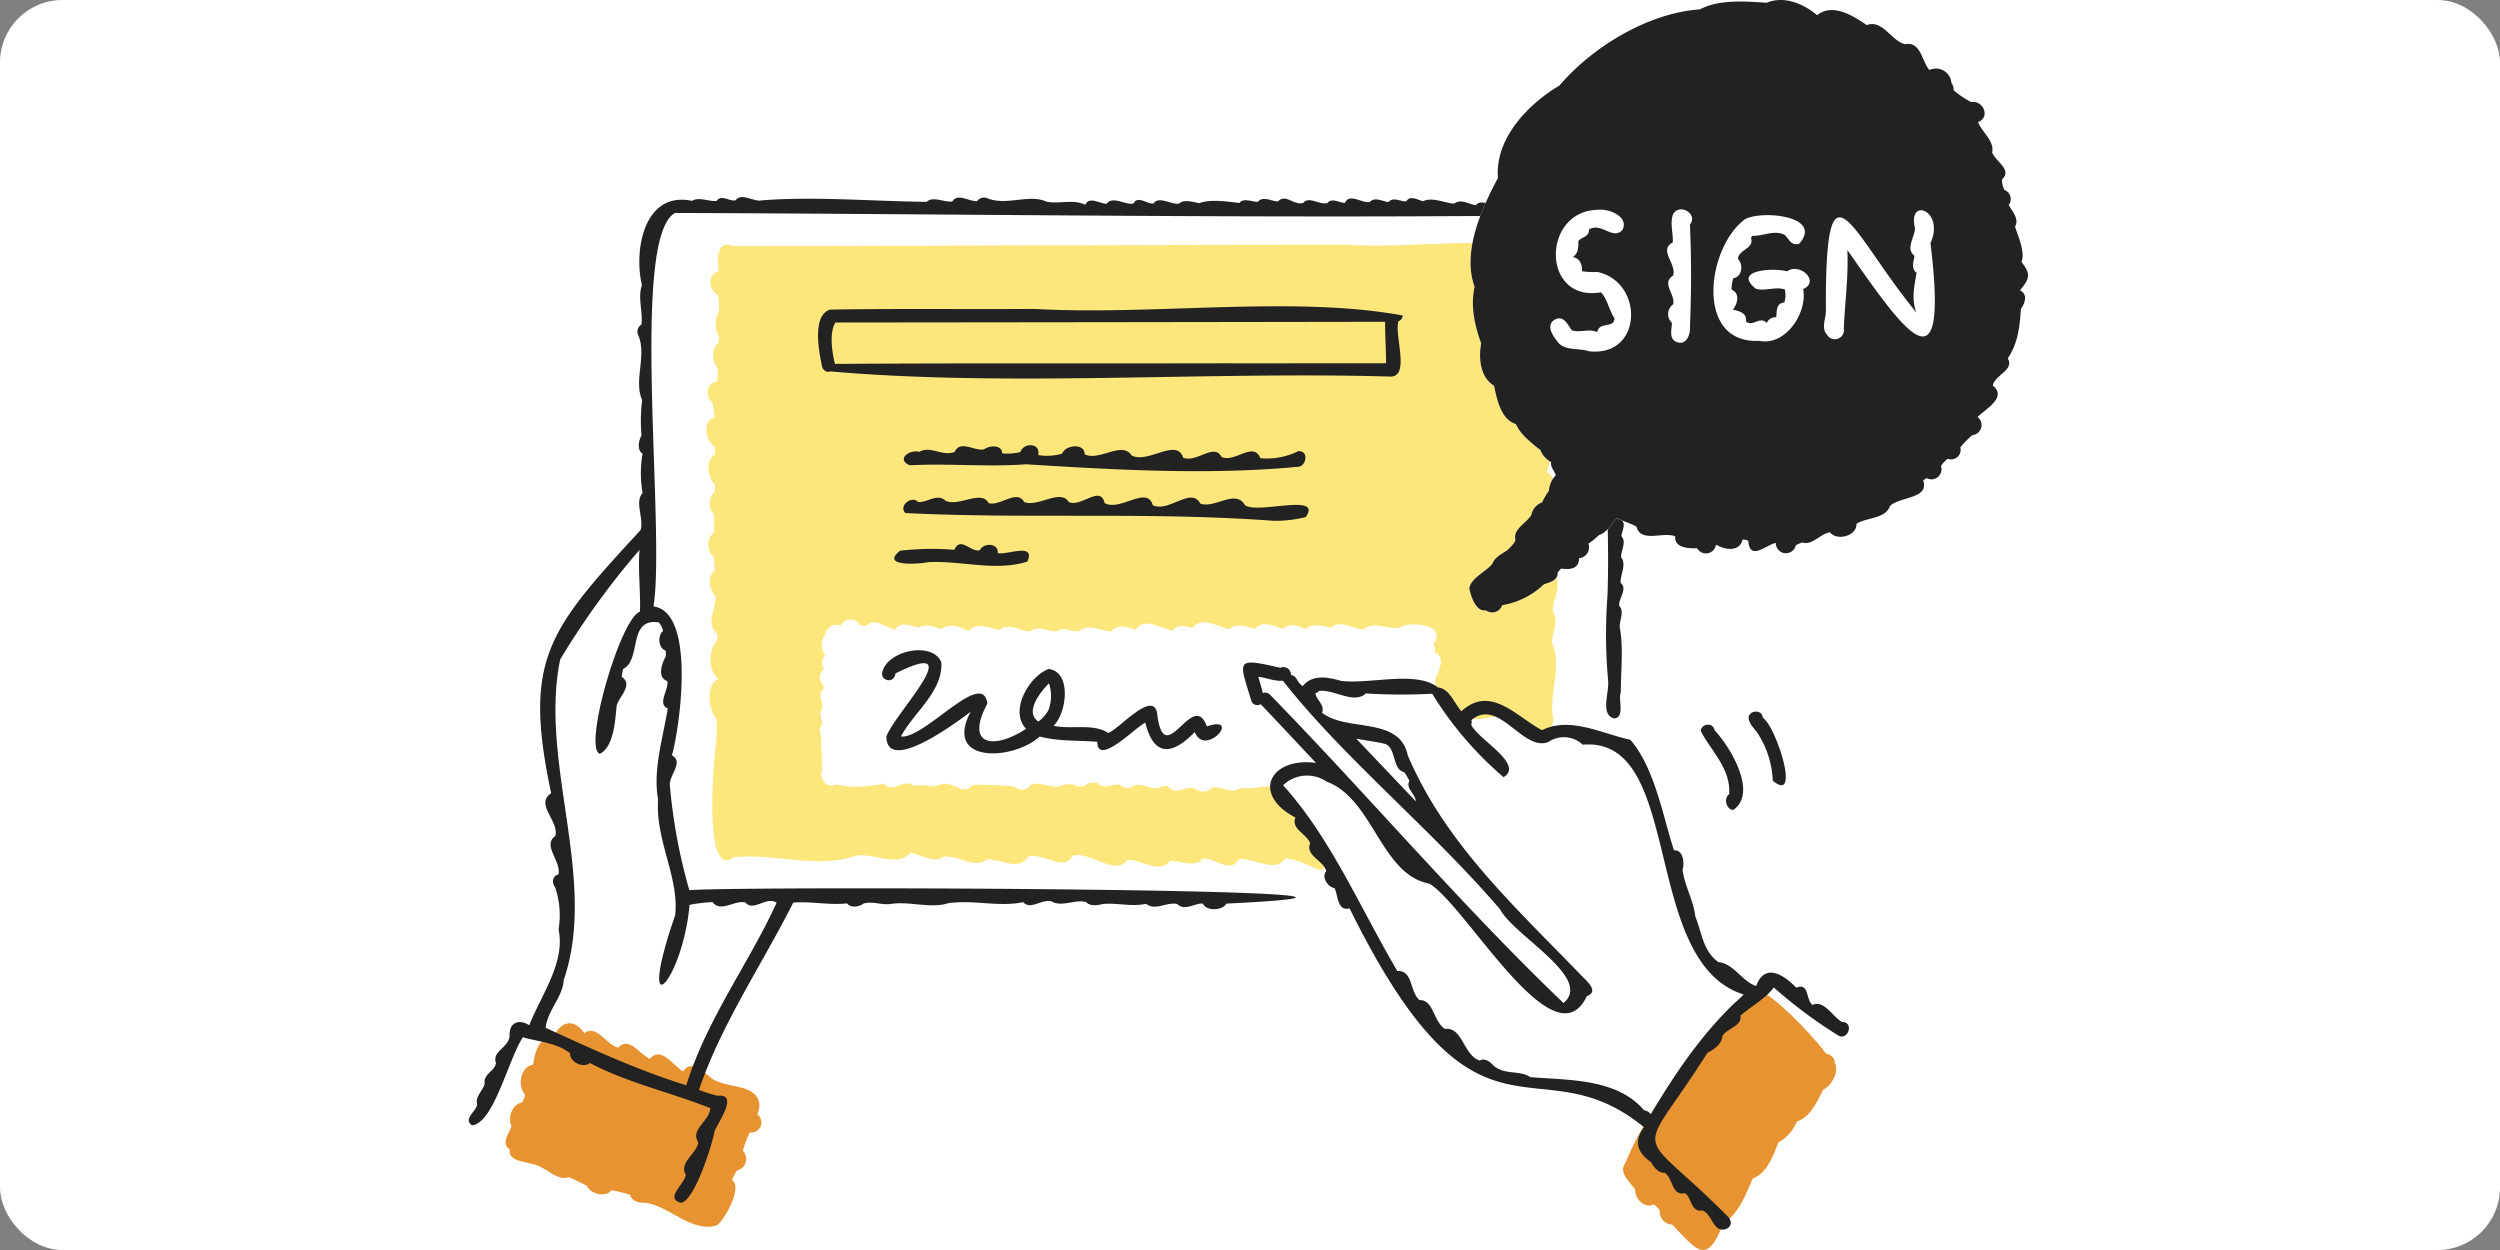 <svg xmlns="http://www.w3.org/2000/svg" width="400" height="200" viewBox="0 0 400 200">
  <rect x="0" y="0" width="400" height="200" fill="#808080" stroke="none"/>
  <g id="グループ_22780" data-name="グループ 22780" transform="translate(-1308 -2643.999)">
    <rect id="長方形_886" data-name="長方形 886" width="400" height="200" rx="10" transform="translate(1308 2644)" fill="#fff"/>
    <g id="グループ_22773" data-name="グループ 22773" transform="translate(1383 2644)">
      <g id="グループ_22774" data-name="グループ 22774">
        <path id="パス_42692" data-name="パス 42692" d="M300.5,187.329c3.9-2.766-.427-10.006-3.031-12.773-.184-1.273-2.083-1.079-2.212.13,1.632,3.152,4.836,6.005,4.574,10.108-.95.608-.487,2.526.669,2.535" transform="translate(-98.153 -57.739)" fill="#fff"/>
        <path id="パス_42693" data-name="パス 42693" d="M310.616,181.6c4.6,3.888.467-8.826-1.586-10.043-.032-1.371-2.265-1.306-2.276.042.108,1.122,1.2,1.844,1.694,2.826a14.986,14.986,0,0,1,2.169,7.174" transform="translate(-101.975 -56.698)" fill="#fff"/>
        <path id="パス_42694" data-name="パス 42694" d="M220.775,180.612a1.015,1.015,0,0,0-1.07-1.4c-1.44-.812-2.871-3.591-4.694-2.719-1.074-.788-.505-3.636-2.589-2.751-2.1-2.178-5.074-3.989-6.427-.265-2.308-.785-3.578-3.6-6.028-3.828-2.493-1.781-2.62-4.65-3.69-7.26-.315-2.71-1.688-4.806-2.051-7.487.335-1.036.13-3.28-1.359-3.129-1.712-5.058-3.023-13.134-7-17.7-.463-.1-.933-.222-1.405-.351a18.629,18.629,0,0,0-.632-3.242c.951-.669.12-2.911.516-3.977,0-3.437.442-7.244-.172-10.454-.055-1.089.787-2.525-.087-3.409-.119-1.219,1.413-2.719.226-3.668-.075-1.316,1-2.989.075-4.1-.021-1.067.917-2.47.054-3.365.062-.838.92-2.164-.184-2.719-.032-1.3,1.511-3.236.1-4.122-.054-1,.852-2.491-.334-3.107.511-2.913-.024-5.528.1-8.458a1.058,1.058,0,0,0-.136-1.61c.054-1.184.985-2.572-.069-3.377-.033-1.068.939-2.5.065-3.377.011-.907.9-2.212-.2-2.816-.13-1.122,1.338-2.546.043-3.345-.134-1.1.933-2.329.022-3.194.1-1.332.728-2.62.053-3.776.2-.731.668-1.692-.118-2.254-.1-1.263.723-2.989-.108-4.111.92-9.284-9.809-6.974-15.848-7.114-.658-.141-1.316-.27-1.769.27-.669-.065-1.511-.658-2.1-.054-.876.063-2.16-.683-2.794.2-1.294-.172-2.308-1.077-3.517-.248-1.522-.125-3.477-1.089-4.921-.4-.862-.151-2.071-1.035-2.718.043-.922.034-2.1-.788-2.837.108-.939-.119-2.212-.885-2.978-.021-1.222.267-3.276-1.489-3.981.151-.917-.011-2.093-.885-2.816.021-1.25.347-2.97-1.15-3.839-.035-1.477.521-2.873-1.557-4.039-.228-1.031.016-2.437-.939-3.225.065-.951.049-2.244-.706-2.967.184-2.021-.225-4.65-.65-6.413.035-1.107-.193-2.445-.678-3.276.083-1.175.166-3.26-1.272-4.046-.043.011,0,.021.011.032.011-1.1.152-2.511-1.367-3.268.011-1.294.268-3.3-1.288-4.283.032-1.087,0-2.767-1.246-3.409.162-1.975-.959-4.15-.067-6.206-.5-2.774-1.278-6.331.7-9.44-.529a1.359,1.359,0,0,0-1.661.443c-1.232.116-3.115-1.351-3.959.053-1.255.2-3.095-.913-4.111.065-8.954-.106-17.97-.893-26.4-.236-1.272.3-3.244-1.323-4.186.011a2.816,2.816,0,0,1-1.2-.194c-.68-.2-1.359-.41-1.823.27-1.25.142-2.788-.7-3.927-.011C28,46.238,26.388,55.86,27.721,61.359c-.708,1.832.154,4.243-.076,6.279a1.335,1.335,0,0,0-.517,1.715c1.4,3.219-.77,7.265.626,10.368a26.1,26.1,0,0,0-.1,5.664c-.465.8-.766,2.33.161,2.913a18.418,18.418,0,0,0,.011,6.311c-1.322,1.4.23,4.026-.321,5.913C12.667,116.59,8.668,121.261,13.2,142.638c-2.651,1.734,1.266,4.4.68,6.818-2.18,1.5,1,4.066.475,6.193-.971.13-1.079,1.359-.529,2.017a13.9,13.9,0,0,1,.561,6.743c1.089,5.306-2.69,10.331-4.7,15.347-1.61-1.08-3.224-.441-3.136,1.629-.075,1.966-2.873,2.469-2.18,4.434-.224,1.33-2.043,1.684-1.812,3.312-.3,1.1-1.607,2.126-1.187,3.3-.221,1.147-1.965,2.1-1.074,3.1a1.232,1.232,0,0,0,.64,1.043c1.666.839,3.375,1.585,5.073,2.358a1.409,1.409,0,0,0,.569.7c-.31,1.877,2.418,1.91,3.841,2.373,1.78.313,3.808,2.773,5.6,2.039,1.055.445,1.8.82,2.9,1.391.615,1.338,2.988,1.931,3.948.691a25.434,25.434,0,0,1,2.957.744c.237,1,1.456,1.359,2.384,1.262,3.877.482,7.393,4.806,11.425,3.658,1.13-.547,4.316-6.194,2.492-7.24a9.1,9.1,0,0,1,.777-1.553,1.913,1.913,0,0,0,.96-3.2,20.124,20.124,0,0,1,1.111-2.913,1.6,1.6,0,0,0,1.208-2.87,4.6,4.6,0,0,0,.342-1.638c-.516-3.6-5.786-2.3-7.991-4.436-.2-.155-.435-.34-.675-.527,3.628-9.339,9.6-18.383,14.076-27.293,2.871-.239,5.592.437,8.61.123.594.8,1.979.544,2.643.023,1.574-.429,2.933.332,4.52.043,3.043-.4,6.258.8,9.041-.1,4.274-.566,7.9.646,11.984-.156,1.168,1.331,2.988-.6,4.574-.118,1.532.938,3.671-.354,5.459.087.744.744,1.748.527,2.773.312,2.338-.2,4.418.485,6.861-.023,1.419,1.188,3.321-.348,4.973.034,1.18,1.208,2.851-.2,4.11-.065.5,1.242,3.169,1.134,3.744,0l1.132-.057a1.314,1.314,0,0,0,.72.241l16.812.47a1.335,1.335,0,0,0,1.051.1c20.771,42.073,29.691,20.955,47.014,34.936a49.95,49.95,0,0,0-2.917,5.879c-1.119,1.543.856,3,1.618,4.229-.1,1.481,1.554,3.041,3,2.32a8.647,8.647,0,0,1,.928.949,2.047,2.047,0,0,0,1.963,2.276c3.711,3.771,5.34,6.5,7.8.756a1.222,1.222,0,0,0,.238.055c.907,0,1.759-.732,1.091-1.853,1.826-1.623,2.791-4.156,3.793-6.327,2.342-.906,3.215-3.636,4.089-5.761a6.871,6.871,0,0,0,2.967-3.366c2.211-.744,3.215-3.172,4.207-5.092,1.194-.557,2.382-2.509,1.963-3.873a12.072,12.072,0,0,0,2.157-4.7,1.586,1.586,0,0,0-.084-.864" transform="translate(-0.016 -15.707)" fill="#fff"/>
        <path id="パス_42695" data-name="パス 42695" d="M49.449,258.209c-.515-3.6-5.786-2.3-7.99-4.436-1.176-.895-3.075-2.729-4.208-.8-1.6-.885-3.485-4.143-5.33-2.028-1.607-.658-3.3-3.679-5.07-1.791-1.867-.389-3.431-3.787-5.438-2.308-1.878-2.83-4.405-1.535-5.081,1.348-2.3-1.167-2.806,2.107-3.118,3.7-2.029.277-2.531,3.469-1.24,4.812a8.148,8.148,0,0,1-.507,1.23c-1.536.228-2.393,2.417-1.683,3.776-.362,1.162-1.772,2.754-.28,3.754-.311,1.877,2.417,1.91,3.841,2.373,1.78.313,3.808,2.773,5.6,2.039,1.054.445,1.8.82,2.9,1.391.615,1.338,2.989,1.931,3.949.691a25.42,25.42,0,0,1,2.956.744c.237,1,1.456,1.359,2.384,1.262,3.877.481,7.393,4.806,11.425,3.658,1.13-.547,4.317-6.194,2.492-7.24a9.147,9.147,0,0,1,.777-1.553,1.913,1.913,0,0,0,.96-3.2,20.123,20.123,0,0,1,1.111-2.913,1.6,1.6,0,0,0,1.208-2.87,4.588,4.588,0,0,0,.342-1.638" transform="translate(-2.936 -81.536)" fill="#e89331"/>
        <path id="パス_42696" data-name="パス 42696" d="M310.542,248.816c.033-.691-.367-1.3-1.435-1.575-1.331-2-13.514-15.72-13.324-8.447-7.172,7.5-14.889,16.465-18.783,26.043-1.119,1.543.857,3,1.618,4.229-.1,1.481,1.555,3.041,3,2.319a8.653,8.653,0,0,1,.928.95,2.047,2.047,0,0,0,1.963,2.276c3.918,3.981,5.513,6.82,8.221-.271,2.5-1.477,3.538-4.573,4.7-7.1,2.341-.907,3.215-3.636,4.089-5.761a6.876,6.876,0,0,0,2.967-3.366c2.212-.744,3.215-3.172,4.207-5.092,1.294-.6,2.6-2.853,1.845-4.208" transform="translate(-91.973 -78.683)" fill="#e89331"/>
        <path id="パス_42697" data-name="パス 42697" d="M192.03,111.091c-.091-1.873,1.7-4.433-.032-6.052.021-1.284,1.049-3.073-.443-4-.309-1.947,2.269-4.754-.086-6.128.147-1.379,1.828-3.414.13-4.531.041-1.73,2.015-3.913.345-5.427.235-1.313,1.128-3.354-.55-4.174.206-1.557,2.31-3.779.216-4.931.345-.977.949-2.507-.27-3.236.053-1.429,1.741-3.1.5-4.434-.092-1.7,1.343-3.769.021-5.33a1.584,1.584,0,0,0-1.251-2.1,1.39,1.39,0,0,0-1.24-1.532c-9.205-2.037-19.995-.049-29.711-.68-32.512,0-65.626.176-98.346.216-2.851-1.138-2.648,2.249-2.353,4-1.921.489-1.682,3.04-.14,3.808a15.18,15.18,0,0,1,.14,2.708,3.763,3.763,0,0,0,.011,3.905c-.011.345-.022.68-.043,1.014-1.261.886-1.037,3.045-.173,4.1a14.248,14.248,0,0,1-.075,2.126c-1.744.095-1.935,2.431-.788,3.409a11.807,11.807,0,0,1,.356,2.319c-2.053.672-1.375,3.81.033,4.7a11.041,11.041,0,0,1,.086,1.241c-1.655.871-1.219,3.749-.033,4.822-.008.4-.032.8-.065,1.2a2.521,2.521,0,0,0-.13,3.527,15.7,15.7,0,0,1-.011,3.031c-1.249.83-1.049,2.944-.011,3.83.086.712.151,1.424.184,2.126-1.257.973-.889,3.157.118,4.132.2,1.889-1.772,4.432.292,6.009,0,.362,0,.726-.011,1.079-1.457,1.288-1.465,4.9.107,6.106,0,.043.011.075.011.119-1.953.717-1.534,5.111-.3,6.2a20.248,20.248,0,0,1,.043,3.6c-.381,2.246-2.268,22.556,2.8,18.642,6.222-.632,13.688,1.887,19.247-.172,2.8-.676,6.959,1.94,8.976-.507,1.7.208,3.81,1.808,5.351.6,2.228-.268,5.093,2.1,6.883.41,2.018-.032,5.331,1.975,6.549-.389,2.323-.792,5.894,2.56,7.184-.173,2.761-.768,6.916,3.365,8.717.7,2.1-.212,5.236,2.371,6.819.14,1.7-.079,4.075,1.186,5.329-.4,1.784-.08,4.572,2.533,5.7.107,2.316-.258,5.987,2.336,7.412-.118,2.013.148,3.71,1.162,5.437,1.856a1.686,1.686,0,0,0,.841-3.118c-.774-4.466-5.407-6.135-7.056-9.969-2.067-.83-4.19.365-6.343-.053-1.289,1.143-3-.353-4.543-.043a1.917,1.917,0,0,1-2.784.1,3.588,3.588,0,0,0-.85-.031h.031c-1.169.1-2.622,1.092-3.463-.313a4.757,4.757,0,0,0-.96.033c-1.355,1-2.845-.623-4.381-.14a1.671,1.671,0,0,1-2.308-.087c-1.186-.27-2.622.951-3.517-.312A5.426,5.426,0,0,0,118,144.7a1.753,1.753,0,0,1-2.33.172,4.913,4.913,0,0,0-1.791.13c-1.537.759-3.294-.656-4.984-.119a1.7,1.7,0,0,1-2.644.346,48.945,48.945,0,0,0-6.742-.27c-1.064,1.581-2.5.077-3.809-.122-1.173-.322-2.286.726-3.409.241-.954-.25-2.065.252-2.923-.366-1.392-.152-2.872,1.455-3.992.054-2.557.382-5.017.822-7.628.086-1.647.862-2.861-1.011-2.233-2.492a.01.01,0,0,1-.011.011c-.1-1.132-.075-2.281-.173-3.4.011.021.011.043.022.064-.238-.766.19-1.514-.162-2.276.022.065.043.13.065.194a1.687,1.687,0,0,1,.259-1.79c-.121-.816-.652-1.752.011-2.471.156-1.04-.894-2.207.151-3.064a1.024,1.024,0,0,0-.043-.69.023.023,0,0,1-.021-.022l-.054-.053c.011.011.021.021.032.021a1.6,1.6,0,0,1,.184-2.438c0-.022-.011-.033-.011-.054a1.7,1.7,0,0,1,.184-2.147,2.874,2.874,0,0,1,.053-3.42v-.431h.141a1.6,1.6,0,0,1,2.308-.842,1.662,1.662,0,0,1,2.989-.226.44.44,0,0,0,.151.065h-.011a2.761,2.761,0,0,0,.9.14c1.364-1.516,3.159.3,4.682.582.84-1.42,2.509-.609,3.754-.334,1.171-.712,2.482-.075,3.69.237,1.278-1.065,3.019-.292,4.347.291,1.258-1.451,3.276-.469,4.812-.118,1.535-1.385,3.361.273,5.027.2,1.245-1.062,2.812.076,4.2,0,1.1-.812,2.4.066,3.582,0,1.517-1.422,3.5.02,5.232,0,.895-1.316,2.6-.627,3.83-.248,1.375-2.122,4.043-.224,5.891.13.772-1.023,2.181-.8,3.236-.389,1.346-2.073,4.039-.186,5.88.151,1.12-1.1,2.82-.318,4.153-.064,1.164-1.462,3.075-.323,4.521.011.937-1.072,2.417-.419,3.5.075,1.073-1.076,2.768-.515,4.078-.259,1.5-1.369,3.542.232,5.254.3,1.535-1.459,3.807.038,5.664-.3,1.849-1.156,7.77-.469,5.481,2.632a1.949,1.949,0,0,1,.216,1.316c1.822.862.609,2.848.119,4.175-.339,1.142.645,2.087.6,3.226,7.315,6.266,6.349,1.181,12.568,3.625a1.444,1.444,0,0,0,.9.993c.626,2.578,4.715.809,4.79-1.273-.883-4.007,1.508-8.395-.248-12.288.069-1.524,1.094-3.421.162-4.941-.238-1.92,2.029-5.074-.356-6.171" transform="translate(-18.932 -19.369)" fill="#fde67c"/>
        <path id="パス_42698" data-name="パス 42698" d="M.484,195.755c3.505-.2,5.941-10.849,8.188-14.09,2.541.765,5.255.811,7.541,2.548-.1,1.4,2.093,2.481,3.161,1.575,6.146,3.21,12.7,4.626,19.287,7.224-.251,2.274-3.264,3.364-1.931,5.477-.27,1.828-3.136,3.212-2,5.2-.215,1.479-3.378,3.7-.852,4.456,2.255,0,5.319-10.12,5.448-11.468.664-1.5,3.9-6.043.483-5.646a28.028,28.028,0,0,1-2.967-.93c3.441-10.295,10.169-20.215,15.077-29.976,2.871-.239,5.592.437,8.61.123.594.8,1.979.544,2.643.023,1.575-.429,2.933.332,4.52.043,3.043-.4,6.258.8,9.041-.1,4.274-.565,7.9.648,11.984-.156,1.168,1.331,2.988-.6,4.574-.118,1.532.938,3.671-.354,5.459.087.744.744,1.748.527,2.773.312,2.338-.2,4.418.485,6.861-.023,1.419,1.188,3.321-.348,4.973.034,1.18,1.207,2.852-.2,4.11-.065.5,1.242,3.169,1.134,3.744,0,48.627-2.356-77.754-2.866-85.918-2.146a88.51,88.51,0,0,1-3.112-16.724c-.228-1.6,2.307-3.753.334-4.855,1.313-4.774,3.816-22.91-2.955-23.827,1.965-12.284-3.8-59.008,3.445-62.953,47.647.164,94.169.9,141.178.372,2.706.656,7.454-.734,7.131,3.555,1.217,6.566-.37,13.513.679,19.893-.6,12.606.639,24.909.206,37.374a82.448,82.448,0,0,0,.1,13.636c.23,1.745-1.336,5.469.972,6.051,1.766-.168.6-2.941,1.058-4.163,0-3.437.441-7.244-.172-10.454-.055-1.089.786-2.525-.087-3.409-.119-1.219,1.413-2.719.226-3.668-.075-1.316,1-2.989.075-4.1-.021-1.067.917-2.47.054-3.365.062-.839.92-2.165-.184-2.719-.032-1.3,1.511-3.237.1-4.122-.054-1,.852-2.491-.334-3.107.511-2.913-.024-5.528.1-8.458a1.057,1.057,0,0,0-.136-1.61c.054-1.184.985-2.572-.069-3.377-.033-1.068.939-2.5.065-3.377.011-.907.9-2.212-.2-2.816-.13-1.122,1.338-2.546.043-3.345-.134-1.1.933-2.329.021-3.194.1-1.332.728-2.62.053-3.776.2-.731.668-1.692-.118-2.255-.1-1.262.723-2.988-.108-4.11.92-9.284-9.809-6.974-15.848-7.114-.658-.141-1.316-.27-1.769.27-.669-.065-1.511-.658-2.1-.054-.876.063-2.16-.683-2.794.2-1.294-.172-2.308-1.077-3.517-.248-1.521-.125-3.477-1.089-4.921-.4-.863-.151-2.071-1.035-2.719.043-.922.034-2.1-.788-2.837.108-.939-.119-2.212-.885-2.978-.021-1.222.267-3.276-1.489-3.981.151-.917-.011-2.093-.885-2.816.021-1.25.347-2.97-1.15-3.839-.035-1.477.521-2.873-1.557-4.039-.228-1.031.016-2.437-.939-3.226.065-.951.049-2.244-.706-2.967.184-2.021-.225-4.65-.65-6.413.035-1.107-.194-2.445-.678-3.276.083-1.175.166-3.26-1.272-4.046-.043.011,0,.021.011.032.011-1.1.152-2.51-1.367-3.268.011-1.294.268-3.3-1.288-4.283.032-1.087,0-2.767-1.246-3.409.162-1.975-.959-4.15-.067-6.206-.5-2.774-1.278-6.331.7-9.44-.529a1.359,1.359,0,0,0-1.661.443c-1.232.116-3.115-1.351-3.959.053-1.255.2-3.095-.913-4.111.065-8.954-.106-17.97-.893-26.4-.236-1.272.3-3.244-1.323-4.186.011a2.816,2.816,0,0,1-1.2-.194c-.68-.2-1.359-.41-1.823.27-1.249.142-2.788-.7-3.927-.011-7.74-1.609-9.351,8.013-8.017,13.512-.709,1.832.154,4.243-.077,6.279a1.335,1.335,0,0,0-.517,1.715c1.4,3.219-.77,7.265.626,10.368a26.144,26.144,0,0,0-.1,5.664c-.465.8-.766,2.33.161,2.913a18.4,18.4,0,0,0,.011,6.311c-1.323,1.405.229,4.026-.322,5.913-14.841,16.07-18.84,20.741-14.309,42.117-2.651,1.734,1.266,4.4.68,6.818-2.18,1.5,1,4.066.475,6.193-.971.13-1.079,1.359-.529,2.017a13.9,13.9,0,0,1,.561,6.743c1.089,5.306-2.69,10.331-4.7,15.347-1.61-1.08-3.224-.441-3.136,1.629-.075,1.966-2.873,2.469-2.18,4.434-.224,1.33-2.043,1.684-1.812,3.312-.3,1.1-1.607,2.126-1.187,3.3-.237,1.23-2.266,2.233-.874,3.323M15.2,172.5c5.513-16.159-3.963-34.68-.573-51.274a126.046,126.046,0,0,1,12.7-17.54c-.264,3.166.171,6.56.071,9.9-3.119.973-9.175,21.854-6.413,22.731,2.236-1.117,2.45-5.406,2.678-7.692.344-1.4,2.739-3.378.8-4.629.075-.414.141-.836.238-1.251,3.009-1.507.677-8.2,5.7-7.457a2.685,2.685,0,0,1,.676,1.385c-.9.744-.744,2.762.453,3.15.011.3.011.593,0,.9-.59,1.019-1.471,3.364.238,3.959.27,1.392-1.672,3.636.075,4.381-.776,4.774-2.409,9.849-1.543,14.575-.47,6.494,3.38,12.425,2.73,18.491-6.468,18.767,1.2,10.711,2.3-1.644a22.456,22.456,0,0,1,3.681-.435c1.307,1.724,3.52-.378,5.254.054,1.329,1.546,3.348-1.075,4.99.04-4.493,9.838-11.106,18.485-14.451,29.208-7.8-2.419-15.134-5.811-22.5-9.2.3-2.8,2.74-4.906,2.895-7.65" transform="translate(0 -15.707)" fill="#222"/>
        <path id="パス_42699" data-name="パス 42699" d="M299.83,184.793c-.95.608-.487,2.525.669,2.535,3.9-2.766-.427-10.007-3.031-12.773-.184-1.274-2.083-1.079-2.213.129,1.632,3.153,4.837,6.005,4.575,10.109" transform="translate(-98.153 -57.739)" fill="#222"/>
        <path id="パス_42700" data-name="パス 42700" d="M310.616,181.6c4.6,3.888.467-8.826-1.586-10.043-.032-1.371-2.265-1.306-2.276.042.108,1.122,1.2,1.844,1.694,2.826a14.986,14.986,0,0,1,2.169,7.174" transform="translate(-101.975 -56.698)" fill="#222"/>
        <path id="パス_42701" data-name="パス 42701" d="M281.382,216.294c-1.44-.812-2.871-3.591-4.693-2.719-1.075-.788-.506-3.636-2.589-2.751-2.1-2.178-5.074-3.99-6.427-.265-2.308-.786-3.578-3.6-6.028-3.829-2.493-1.78-2.62-4.65-3.69-7.26-.314-2.711-1.688-4.807-2.051-7.487.335-1.035.13-3.28-1.359-3.128-1.712-5.059-3.023-13.134-7-17.7-4.591-.991-9.656-3.78-14.134-1.533-4.192-2.252-8.224-7.284-12.9-3.034-1.125-1.261-1.9-3.626-3.748-3.807-3.456-2.738-10.764-.5-15.446-1.036-2.19-.628-4.614-1.106-6.171.815-1.019-.591-.876-1.629-1.9-1.774a1.214,1.214,0,0,0-1.715-1.154c-7.239-1.65-6.635-1.305-4.607,5.33a1.008,1.008,0,0,0,1.483.5c2.973,3.116,5.9,6.265,8.843,9.395-7.309-.985-10.454,4.977-3.288,8.741-.755,1.834,1.834,2.611,2.363,4.132-.859,1.907,2.231,2.816,2.567,4.455-.82.939.248,2.524,1.316,2.7.6,1.077.393,3.755,2.417,3.247,20.813,42.157,29.726,20.863,47.117,35.015-1.694,2.221-1.1,4.047,1.137,5.608.4.766,1.175,1.758,2.136,1.672,1.412.844,1.092,3.757,3.268,3.269,1.146.729.861,3.083,2.838,2.772,1.433.633,1.64,3.023,3.15,3.065.917,0,1.791-.745,1.079-1.889-15.311-15.5-14.943-8.268-3.463-26.406.935-.474,2.391-1.447,2.362-2.643.692-1.258,3.236-1.623,2.9-3.269,1.849-1.65,3.874-2.614,5.358-4.533a77.052,77.052,0,0,0,10.238,7.638c1.588,1.037,2.729-2.138.636-2.135m-91.494-52.37a.01.01,0,0,0-.011-.011,1.027,1.027,0,0,0-1.122-.227c-.24-.873-.472-1.75-.733-2.618,1.288.158,2.622.759,3.931.632,9.749,12.417,23.815,23.8,34.743,36.57,2.23,4.248,14.972,11.009,10.156,15-16.21-15.486-31.163-33.129-46.964-49.342m18.5,7.914c1.742.767,1.059,4.11,2.98,4.479a11.388,11.388,0,0,1,.83,1.4c-.66,1.186.955,2.047,1.024,3.276q-4.762-5.011-9.525-10.021c1.8.334,3.634.572,4.69.864m55.843,41.426c-5.4,5.17-9.642,11.449-13.393,17.8a1.779,1.779,0,0,0-1.106-.646c-4.315-5.071-11.991-4.792-18.2-5.291-1.676-1.174-4.131-.268-5.912-1.879-.475-.571-1.425-1.251-2.148-.766-2.672-.873-2.736-5.407-5.555-5.07-1.839-1.035-1.844-4.72-4.067-4.6-1.588-1.183-1.051-4.851-3.581-4.66-5.957-10.114-10.614-21.239-18.275-29.722a5.492,5.492,0,0,1,6.917-.6c7.527,2.738,8.674,14.869,16.489,16.346,5.9,3.514,19.989,29,25.185,18,2.182-.81-.315-2.652-1.149-3.6-10.608-10.956-21.576-21.014-27.5-34.932-1.314-6.324-9.791-3.686-13.716-6.828.486-1.247-.8-1.875-1.071-3.085,0,0-.011,0-.011-.011a.954.954,0,0,0,.576-.373c2.348-.354,5.6,2.187,7.507.391a91.948,91.948,0,0,0,10.626.043,56.385,56.385,0,0,0,11.417,13.355c3.4-2.093-4.148-6.049-5.181-8.412a.934.934,0,0,0,.03-.727c4.447-3.654,8.123,5.029,12.283,3.531a4.4,4.4,0,0,1,5.534.41c16.363-1.411,9.142,34.82,25.789,39.98-.515.457-1,.962-1.493,1.349" transform="translate(-61.693 -52.791)" fill="#222"/>
        <path id="パス_42702" data-name="パス 42702" d="M177.268,74.878c-17.61-3.232-39.831.035-58.958-1.049-10.887.077-21.793-.075-32.666.11-2.91.921-1.807,6.685-1.255,9.2a.752.752,0,0,1-.043-.27c0,.619.707,1.238,1.3.959,28.657,2.489,59.878,0,89.374.816,3.618.383.859-6.467,1.565-8.848a1.021,1.021,0,0,0,.679-.918m-27.4,7.649c-21.144.053-42.31-.046-63.442.1-.49-1.949-.927-5.031.082-6.624q43.986-.042,87.946-.116c-.016,2.228.162,4.411.151,6.632q-12.374.016-24.737.011" transform="translate(-27.831 -24.403)" fill="#222"/>
        <path id="パス_42703" data-name="パス 42703" d="M122.926,107.791a8.215,8.215,0,0,1-2.9.216c-.107-1.445-2.039-1.273-2.923-.647-1.5.351-3.8-1.56-4.682.41-2.035.8-3.836-1.059-5.664,0-1.557-.448-3.778,1.2-1.532,2.148,6.305-.332,12.4.3,18.61-.161,14.029.879,29.185,1.75,43.369.411,1.488.067,1.967-2.647.173-2.505a11.4,11.4,0,0,1-6.063,1.122c-1.078-2.789-4.07.786-6.214-.206-1.172-2.3-3.937.976-6.128.13-1.051-3.257-5.575.992-8.242-.356-1.579-2.391-5.064.95-7.519-.183.021-1.867-3.118-1.521-3.593-.119a8.608,8.608,0,0,1-3.851.226c.475-1.931-2.308-2.082-2.837-.485" transform="translate(-34.662 -35.471)" fill="#222"/>
        <path id="パス_42704" data-name="パス 42704" d="M163.335,122.828a19.985,19.985,0,0,0,5.2-.593c2.812-3.951-7.63-.423-9.7-1.9-1.568-2.647-4.77.579-7.153-.259-1.453-2.766-5.008,1.454-7.606.27-.927-3.254-5.178,1.037-7.714-.356-.634-2.937-3.726.7-5.707-.152-1.39-2.2-4.877.85-7.164-.011-1.171-2.1-3.8.7-5.685.173-1.175-2.207-4.72.63-6.883-.379-1.31-1.262-2.948.327-4.4.206-.993-1.122-3.194.593-2.039,1.758,19.424.98,39.21-.226,58.851,1.241" transform="translate(-34.626 -39.501)" fill="#222"/>
        <path id="パス_42705" data-name="パス 42705" d="M107.456,133.305c5.23-.279,10.8,1.531,15.827-.1,1.388-3.119-3.342-.982-4.736-1.35.119-1.618-2.244-1.715-2.859-.475-1.411.453-3.114-2.312-4.089-.054a45.077,45.077,0,0,0-8.674.142c-3.277,2.583,2.937,2.162,4.531,1.833" transform="translate(-33.903 -43.36)" fill="#222"/>
        <path id="パス_42706" data-name="パス 42706" d="M141.179,167.438c1.37,5.556,4.369,5.168,7.908,1.5,1.71,4.16,7.612-2.839,1.931-.9-2.225-6.25-6.891,7.617-7.971-2.277-.842-3.4-6.042,2.665-7.79,3.323-2.471-1.588-5.985-.518-8.75-1.154,2.106-2.042,2.932-8.62-.787-9.084-3.14,1.144-6.366,6.732-3.615,9.57-5.136,3.364-9.837,2.78-6.2-4.025-.708-5.742-10.109,5.747-13.832,5.254,2.028-3.818,6.786-7.238,6.462-11.9-1.533-3.545-9.214-1.681-9.483,1.963a1.072,1.072,0,0,0,2.136-.14c12.191-6.084-.149,6.409-1.435,10.076.043,6.15,11.382-2.373,13.475-3.948-4.4,8.353,6.808,7.822,11.058,3.958,2.989.8,6.15.594,9.214.842.009,4.045,6.19-2.4,7.682-3.064M125.7,165.388a5.421,5.421,0,0,1-1.64,1.867c-2.255-1.521.356-4.747,1.7-6.117a6.317,6.317,0,0,1-.065,4.25" transform="translate(-32.928 -51.811)" fill="#222"/>
        <path id="パス_42707" data-name="パス 42707" d="M327.908,46.437l0-.006,0,0c1.564-1.885,1.764-2.561.252-4.517l0-.005,0,0c.624-1.7-.624-4.24-1.035-5.645l0,0,0-.005c.722-1.228-.463-2.41-1.009-3.474l0,0,0,0a1.542,1.542,0,0,0-.69-2.381,3.5,3.5,0,0,1-.387-1.682c1.684-1.6-1.008-2.813-1.581-4.324v-.009c.417-1.78-1.642-3.258-2.254-4.845h0l0-.007c2.015-.749.863-3.53-1.11-3.2a14.857,14.857,0,0,1-2.81-1.9v-.008a1.573,1.573,0,0,0-.345-1.136,2.466,2.466,0,0,0-3.516-2.077c-1.237-1.386-1.336-4.636-3.92-4.13-2.178-.553-3.6-4.015-6.107-3.062-2.188-1.5-5.451-3.575-7.941-1.581C293.191.507,290.07-.7,287.387.44,284,.217,279.806-.144,276.7,1.5c-8.232.569-17.092,5.911-22.469,12.18-4.907,2.921-10.334,8.375-9.842,14.805l0,0,0,.006c-2.691,5.013-5.726,11.831-3.735,17.4v.007h0c-.68,3.068.011,6.122,1.051,9.043v.009c-.43,2.373-.162,5.419,2.069,6.772.453,2.172,1.1,5.4,3.491,6.124.765,1.742,2.489,3,3.928,4.19a3.625,3.625,0,0,0,1.716,1.893v.007h0c-.175.812.531,1.377.732,2.112l-.006.007h0a3.973,3.973,0,0,0-1.094,2.475h0v.015a10.232,10.232,0,0,0-1.076,1.824h0a2.658,2.658,0,0,0-1.724,2.013s-.005,0-.006.005v.017c-.792,1.314-3,2.252-2.54,3.987l0,.005v0c-.075.138-.118.29-.184.421a10.465,10.465,0,0,1-1.152,1.245.008.008,0,0,0-.008.009c-.933.587-2,1.135-2.361,2.14,0,.008-.009.014-.011.022-1.095,1.321-3.321,2.17-3.672,3.879.242,1.262,1.03,3.8,2.659,3.544a1.7,1.7,0,0,0,2.612-.819h0a12.758,12.758,0,0,0,6.654-3.331c.934-.37,2.246-.563,2.212-1.884a4.406,4.406,0,0,1,.572-.648c1.32.193,2.877.092,2.852-1.658a1.76,1.76,0,0,0,1.505-2.338,12.015,12.015,0,0,0,1.7-1.371v-.008l.009,0h0c1.235-.36,1.973-1.75,2.867-2.718.983.552,2.164.822,3.113,1.4.7,2.646,4.307.718,6.216,1.548-.232,1.7,1.85,1.96,3.483,1.893a1.621,1.621,0,0,0,3.02-.581c1.514.9,3.785,1.178,4.264-.824a3.1,3.1,0,0,1,.9.194v.008h0c.207,3.389,3.015.537,4.408.362a1.617,1.617,0,0,0,3.2.361,6.433,6.433,0,0,1,1.018-.445c1.589.53,2.885-1.4,4.458-1.624,1.121,1.442,4.3.573,4.232-1.354,1.649-1.068,4.694-.8,5.359-2.869,1.571-1.5,6.365-1.136,5.308-4.088h0l0-.007c.185-.117.362-.227.555-.344a.008.008,0,0,1,.009-.009,1.609,1.609,0,0,0,2.288-1.935v-.009a3.956,3.956,0,0,1,1.085-1.152,1.536,1.536,0,0,0,2.011-1.842h0l0-.009h.008a17.322,17.322,0,0,1,1.9-1.943,1.616,1.616,0,0,0,.849-2.894l.005-.005-.005,0c1.316-1.335,4.782-3.128,2.431-5.039v-.009c.362-1.723,3.5-2.447,2.4-4.341l0,0,0,0c1.624-2.373,1.927-5.1,2.1-7.916.65-.9,1.166-2.334-.143-2.969" transform="translate(-79.716 0)" fill="#fff"/>
        <path id="パス_42708" data-name="パス 42708" d="M328.16,41.912l0-.005,0,0c.624-1.7-.624-4.24-1.035-5.644V36.25c.722-1.228-.463-2.41-1.009-3.474l0,0,0,0a1.543,1.543,0,0,0-.69-2.381,3.5,3.5,0,0,1-.387-1.683c1.684-1.6-1.009-2.812-1.581-4.324v-.008c.417-1.781-1.642-3.258-2.254-4.845h0l0-.007c2.015-.749.862-3.53-1.111-3.2a14.865,14.865,0,0,1-2.81-1.9v-.009a1.57,1.57,0,0,0-.344-1.136,2.467,2.467,0,0,0-3.516-2.078c-1.237-1.385-1.337-4.636-3.92-4.13-2.178-.553-3.6-4.015-6.108-3.061-2.187-1.5-5.451-3.575-7.941-1.581C293.191.508,290.07-.695,287.386.441,284,.218,279.806-.144,276.695,1.5c-8.232.569-17.092,5.912-22.468,12.181-4.907,2.921-10.334,8.375-9.842,14.805l0,0,0,.005c-2.691,5.013-5.726,11.831-3.735,17.4v.008h0c-.68,3.067.011,6.122,1.051,9.043v.008c-.43,2.373-.163,5.419,2.069,6.772.453,2.172,1.1,5.4,3.491,6.124.766,1.741,2.49,3,3.929,4.189a3.62,3.62,0,0,0,1.716,1.893v.008h0c-.175.812.531,1.377.732,2.112l-.006.006h0a3.979,3.979,0,0,0-1.094,2.475v.017a10.257,10.257,0,0,0-1.077,1.825h0a2.659,2.659,0,0,0-1.724,2.013s-.005,0-.006,0v.017c-.792,1.313-3,2.252-2.54,3.987l0,.005v0c-.076.138-.118.29-.184.422a10.574,10.574,0,0,1-1.152,1.245s-.009,0-.009.008c-.933.587-1.995,1.135-2.361,2.141,0,.008-.009.014-.011.021-1.095,1.321-3.321,2.171-3.672,3.879.242,1.262,1.03,3.8,2.659,3.545a1.7,1.7,0,0,0,2.611-.82h0a12.763,12.763,0,0,0,6.654-3.331c.934-.37,2.246-.563,2.212-1.884a4.337,4.337,0,0,1,.572-.648c1.32.194,2.877.093,2.852-1.657a1.761,1.761,0,0,0,1.505-2.338,12.063,12.063,0,0,0,1.7-1.371v-.009l.009,0v0c1.234-.359,1.972-1.75,2.867-2.718.983.552,2.164.822,3.112,1.4.706,2.647,4.307.718,6.217,1.548-.232,1.7,1.85,1.961,3.482,1.893a1.621,1.621,0,0,0,3.02-.58c1.515.9,3.786,1.178,4.265-.824a3.069,3.069,0,0,1,.9.194v.007h0c.207,3.39,3.016.537,4.408.362a1.618,1.618,0,0,0,3.2.362,6.489,6.489,0,0,1,1.017-.446c1.59.53,2.886-1.4,4.459-1.624,1.121,1.443,4.3.573,4.231-1.354,1.649-1.068,4.694-.8,5.359-2.869,1.571-1.5,6.365-1.135,5.308-4.088h0l0-.007c.185-.118.362-.228.555-.345a.008.008,0,0,1,.009-.008,1.609,1.609,0,0,0,2.288-1.935l0,0,0,0a3.96,3.96,0,0,1,1.085-1.153,1.535,1.535,0,0,0,2.01-1.842h0l0-.009h.009a17.324,17.324,0,0,1,1.9-1.943,1.616,1.616,0,0,0,.85-2.894l0,0,0,0c1.316-1.336,4.782-3.128,2.431-5.039v-.007h0c.362-1.724,3.5-2.447,2.4-4.341l0,0,0,0c1.624-2.372,1.927-5.1,2.1-7.915.65-.9,1.166-2.335-.143-2.97l0-.006,0,0c1.563-1.885,1.764-2.561.252-4.517" transform="translate(-79.716 0)" fill="#222"/>
        <path id="パス_42709" data-name="パス 42709" d="M266.767,60.212A11.859,11.859,0,0,1,264.3,60.1c.081-1.012-.405-2.2-1.5-2.246.943-.606.9-1.614.917-2.583.467-.644,1.8-.67,1.683-1.842,2.007-1.241,3.817,1.785,5.367.06,1.11-2.171-2.254-3.441-3.953-3.214-9,.18-9.042,14.843.513,13.2,1.043,1.069,1.3,2.888,2.162,4.139.008,1.724-2.473.451-2.742,2.238-1.276-.623-2.711.141-4.08-.3-.664-.883-1.262-2.406-2.642-1.75-1.48.749-.605,2.389.186,3.323,1.093,1.85,3.441,1.178,5.173,1.775,8.628,1.021,8.914-11.042,1.38-12.686" transform="translate(-86.176 -16.705)" fill="#fff"/>
        <path id="パス_42710" data-name="パス 42710" d="M288.139,51.055c-.48,1.4.067,2.953-.009,4.4-2.352,1.272.662,3.443.05,5.316-1.949,1.262.4,2.961.009,4.61a1.9,1.9,0,0,0-.21,2.944c0,1.1-.555,2.624.849,3.112,1.549.511,2.186-1.363,2.053-2.7.227-5.4.223-10.708-.009-16.117,1.4-1.775-1.825-3.55-2.734-1.565" transform="translate(-95.481 -16.682)" fill="#fff"/>
        <path id="パス_42711" data-name="パス 42711" d="M305.6,71.668c4.219.9,7.773-4.4,7.087-8.291,2.743-1.2-.546-4.286-2.583-2.822-2.114-.616-8.871-.23-4.946,2.81,1.459.369,3.094-.389,4.576.075a3.917,3.917,0,0,1-.071,2.1c-1.364.112-1.2,1.465-1.286,2.364a1.478,1.478,0,0,0-1.523.917c-1.093-1.2-2.247.689-3.322-.244.2-1.338-1.093-1.682-2.095-1.893.724-.921,1.211-2.589-.218-3.214a6.946,6.946,0,0,1,.277-1.817c1.431-.227,1.649-2.154.749-3.087.133-1.58,2.652-1.569,2.086-3.391a1.565,1.565,0,0,1,.252-.311c1.734.084,3.579-1.061,5.224-.084.614.69,1.043,1.75,2.246,1.346,3.871-4.423-5.869-5.39-8.639-3.936-6.118,4.387-8.188,19.965,2.187,19.482" transform="translate(-99.172 -17.139)" fill="#fff"/>
        <path id="パス_42712" data-name="パス 42712" d="M341.852,55.646c2.376-5.186-3.7-7.516-2.474-2.381-.007,1.379-1.581,3.289-.083,4.408-.107.907-.6,1.972.337,2.734-.385,2.2-.826,4.208-.038,6.338-10.507-12.772-14.588-26.476-14.471-.369.059,1.254-.816,2.835.152,3.887a1.456,1.456,0,0,0,2.717-.934c.168-4.191.76-8.328.562-12.576,9.236,13.186,16.3,23.518,13.3-1.107" transform="translate(-107.98 -16.751)" fill="#fff"/>
      </g>
    </g>
  </g>
</svg>
